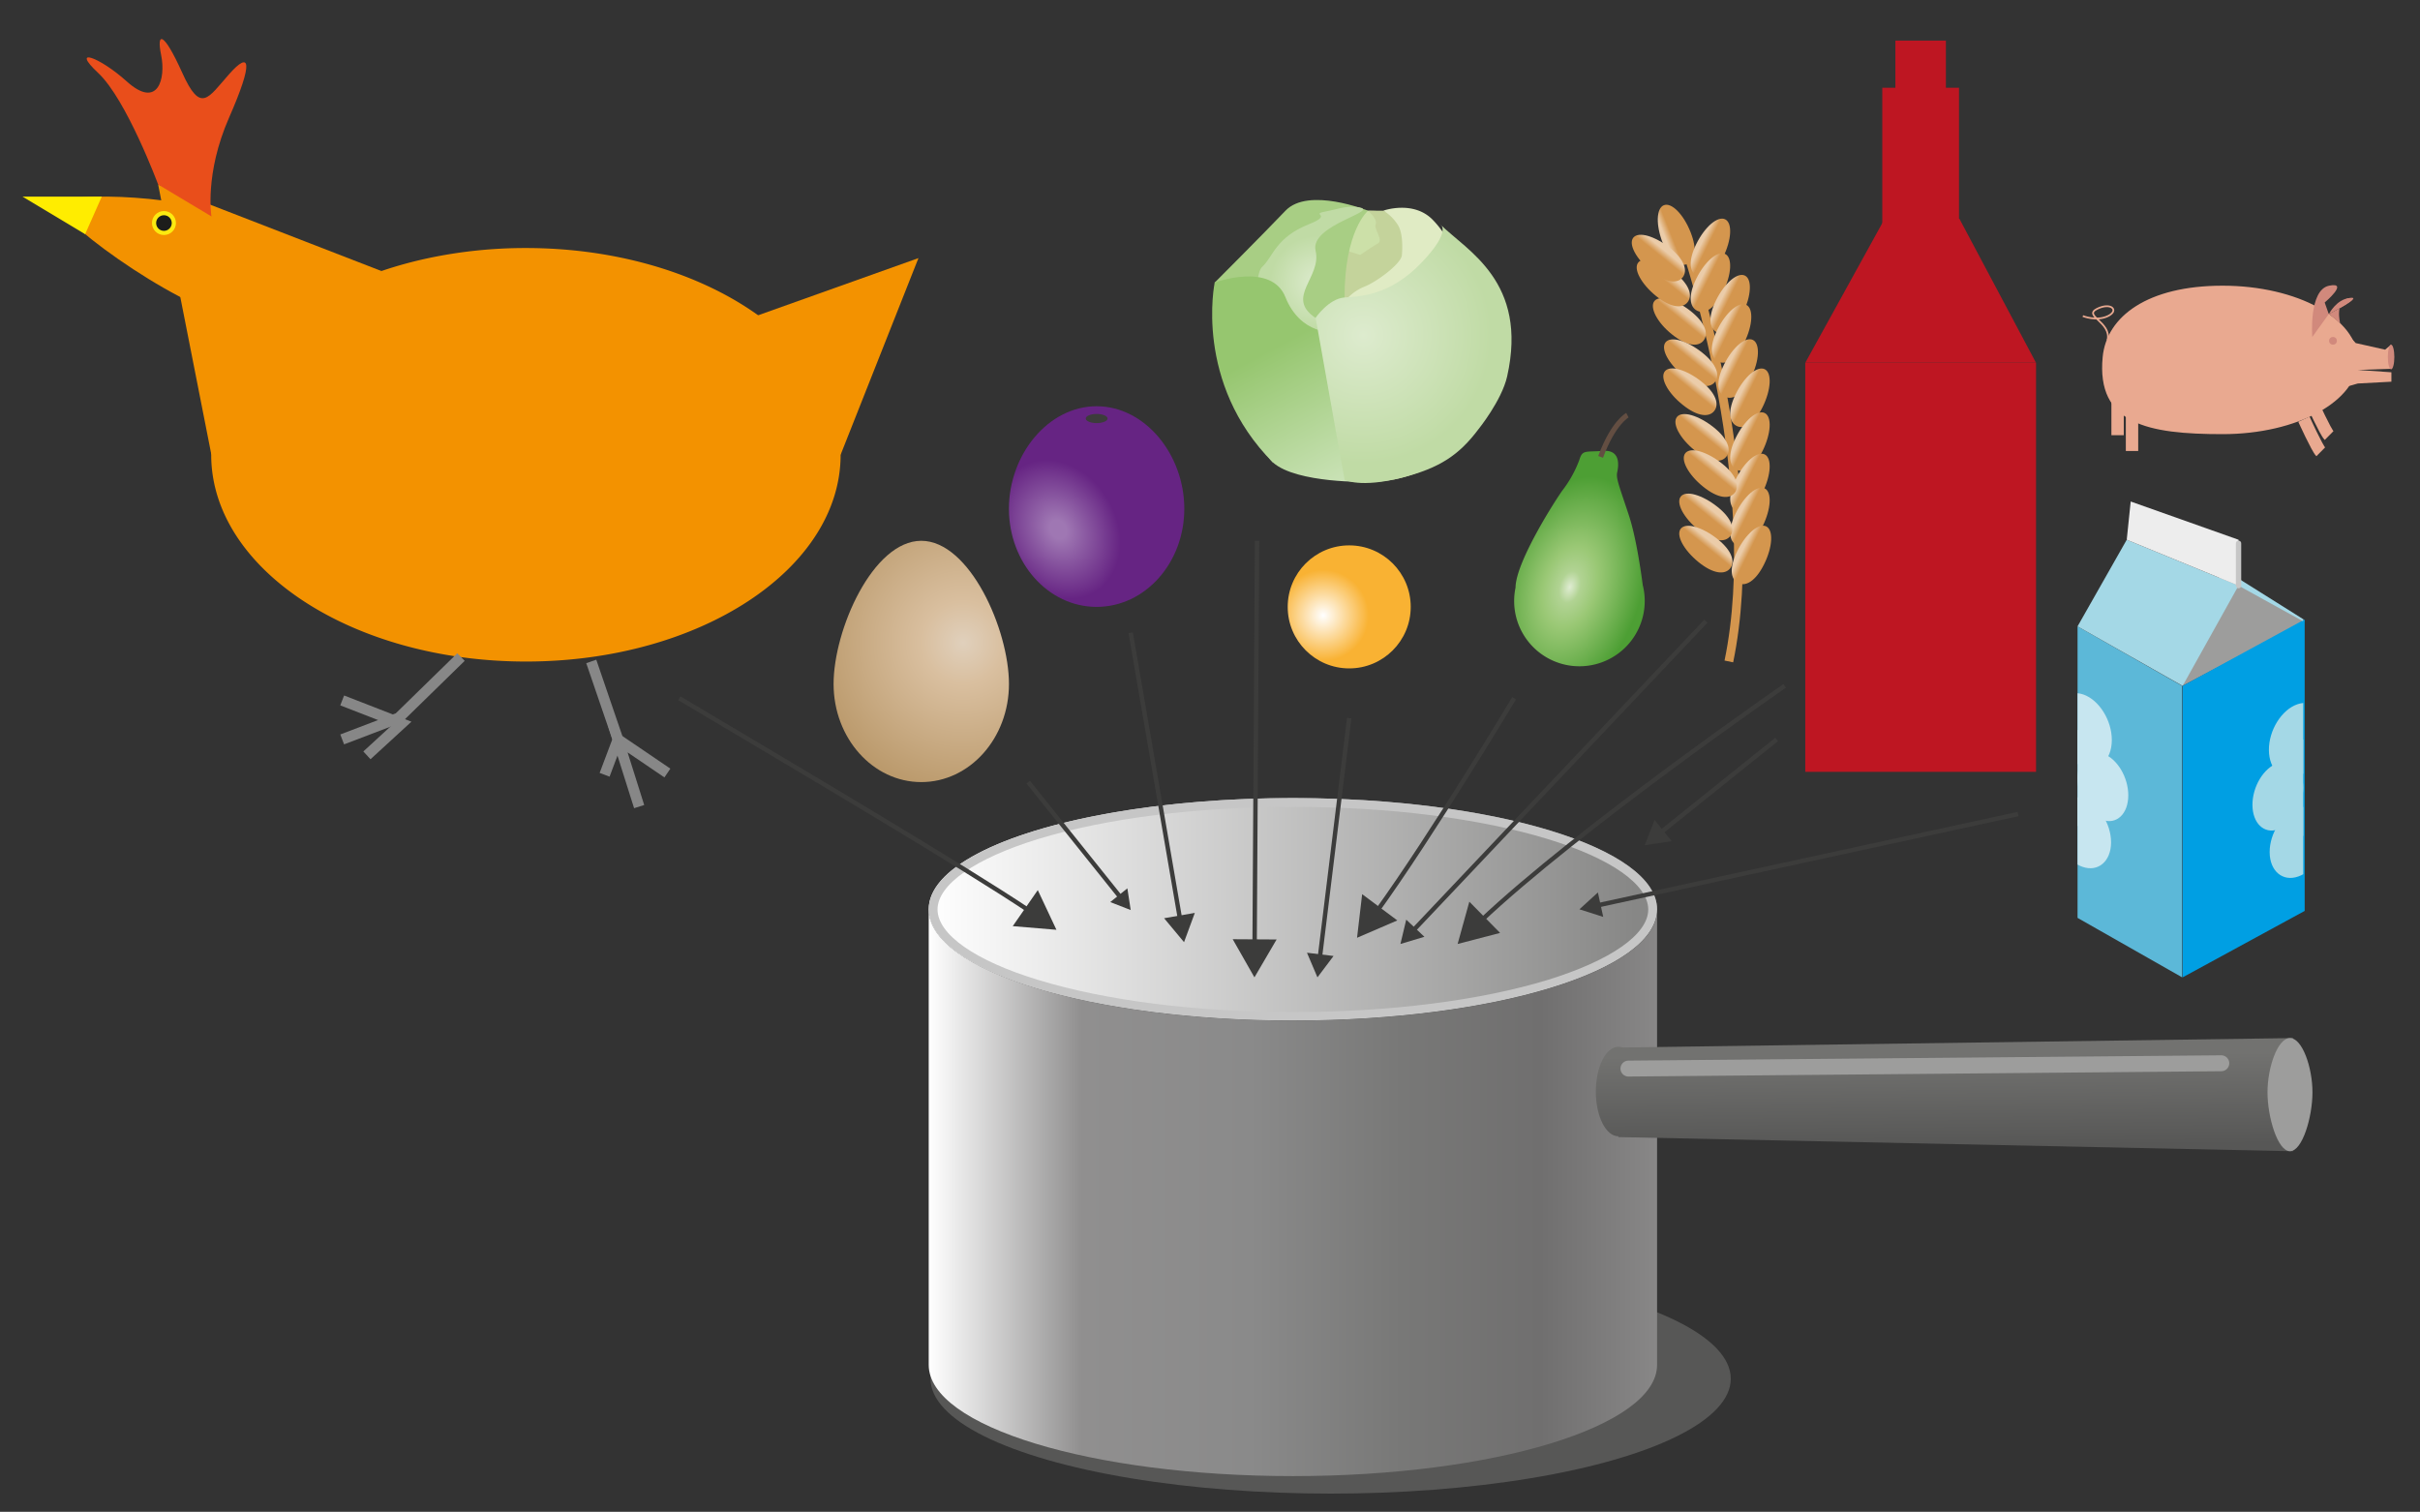 <svg id="Lag_1" data-name="Lag 1" xmlns="http://www.w3.org/2000/svg" xmlns:xlink="http://www.w3.org/1999/xlink" viewBox="0 0 550 343.6"><rect x="0" y="0" width="550" height="343.6" fill="#333333" stroke="none"/><defs><style>.cls-1,.cls-19,.cls-27,.cls-28,.cls-29,.cls-35,.cls-39,.cls-61,.cls-62{fill:none;}.cls-2{fill:#575756;}.cls-3{fill:url(#Ikke-navngivet_forløb_11);}.cls-4{fill:#c6c6c6;}.cls-5{fill:url(#Ikke-navngivet_forløb_23);}.cls-6{fill:url(#Ikke-navngivet_forløb_5);}.cls-7{fill:url(#Ikke-navngivet_forløb_5-2);}.cls-8{fill:#cce0a8;}.cls-9{fill:#c4d39b;}.cls-10{fill:#e0ebc4;}.cls-11{fill:#a8ce84;}.cls-12{fill:url(#Ikke-navngivet_forløb_78);}.cls-13{fill:url(#Ikke-navngivet_forløb_85);}.cls-14{fill:url(#Ikke-navngivet_forløb_77);}.cls-15{fill:url(#Ikke-navngivet_forløb_85-2);}.cls-16{fill:#f39200;}.cls-17{fill:#e94e1b;}.cls-18{fill:#1d1d1b;stroke:#fcea10;stroke-width:0.95px;}.cls-18,.cls-19,.cls-27,.cls-28,.cls-29,.cls-35,.cls-39,.cls-61,.cls-62{stroke-miterlimit:10;}.cls-19{stroke:#878787;stroke-width:2.41px;}.cls-20{fill:#ffed00;}.cls-21{fill:url(#Ikke-navngivet_forløb_48);}.cls-22{fill:url(#Ikke-navngivet_forløb_88);}.cls-23{fill:url(#Ikke-navngivet_forløb_67);}.cls-24{fill:#3c3c3b;}.cls-25{fill:#be1622;}.cls-26{fill:url(#Ikke-navngivet_forløb_125);}.cls-27{stroke:#634e42;stroke-width:1.16px;}.cls-28{stroke:#3c3c3b;}.cls-29{stroke:#9d9d9c;stroke-width:3.62px;}.cls-29,.cls-35{stroke-linecap:round;}.cls-30{fill:#9d9d9c;}.cls-31{fill:#5cb8d8;}.cls-32{fill:#009fe3;}.cls-33{fill:#a4d8e6;}.cls-34{fill:#ededed;}.cls-35{stroke:#c6c6c6;stroke-width:1.21px;}.cls-36{clip-path:url(#clip-path);}.cls-37{clip-path:url(#clip-path-2);}.cls-38{fill:#c7e6f0;}.cls-39{stroke:#d4964e;stroke-width:2px;}.cls-40{fill:url(#Ikke-navngivet_forløb_138);}.cls-41{fill:url(#Ikke-navngivet_forløb_138-2);}.cls-42{fill:url(#Ikke-navngivet_forløb_138-3);}.cls-43{fill:url(#Ikke-navngivet_forløb_138-4);}.cls-44{fill:url(#Ikke-navngivet_forløb_138-5);}.cls-45{fill:url(#Ikke-navngivet_forløb_138-6);}.cls-46{fill:url(#Ikke-navngivet_forløb_138-7);}.cls-47{fill:url(#Ikke-navngivet_forløb_138-8);}.cls-48{fill:url(#Ikke-navngivet_forløb_138-9);}.cls-49{fill:url(#Ikke-navngivet_forløb_138-10);}.cls-50{fill:url(#Ikke-navngivet_forløb_138-11);}.cls-51{fill:url(#Ikke-navngivet_forløb_138-12);}.cls-52{fill:url(#Ikke-navngivet_forløb_138-13);}.cls-53{fill:url(#Ikke-navngivet_forløb_138-14);}.cls-54{fill:url(#Ikke-navngivet_forløb_138-15);}.cls-55{fill:url(#Ikke-navngivet_forløb_138-16);}.cls-56{fill:url(#Ikke-navngivet_forløb_138-17);}.cls-57{fill:url(#Ikke-navngivet_forløb_138-18);}.cls-58{fill:url(#Ikke-navngivet_forløb_138-19);}.cls-59{fill:url(#Ikke-navngivet_forløb_138-20);}.cls-60{fill:#e9a990;}.cls-61,.cls-62{stroke:#e9a990;}.cls-61{stroke-width:0.4px;}.cls-62{stroke-width:2.81px;}.cls-63{fill:#d1897c;}</style><linearGradient id="Ikke-navngivet_forløb_11" x1="211.08" y1="206.66" x2="376.61" y2="206.66" gradientUnits="userSpaceOnUse"><stop offset="0" stop-color="#fff"/><stop offset="0.97" stop-color="#878786"/></linearGradient><linearGradient id="Ikke-navngivet_forløb_23" x1="211.08" y1="271.07" x2="376.61" y2="271.07" gradientUnits="userSpaceOnUse"><stop offset="0" stop-color="#fff"/><stop offset="0.21" stop-color="#908f8f"/><stop offset="0.44" stop-color="#8a8a8a"/><stop offset="0.65" stop-color="#787877"/><stop offset="0.84" stop-color="#706f6f"/><stop offset="1" stop-color="#888787"/></linearGradient><linearGradient id="Ikke-navngivet_forløb_5" x1="444.26" y1="219.9" x2="444.6" y2="263.9" gradientUnits="userSpaceOnUse"><stop offset="0.45" stop-color="#727270"/><stop offset="0.92" stop-color="#575756"/></linearGradient><linearGradient id="Ikke-navngivet_forløb_5-2" x1="367.59" y1="220.48" x2="367.93" y2="264.48" xlink:href="#Ikke-navngivet_forløb_5"/><radialGradient id="Ikke-navngivet_forløb_78" cx="299.42" cy="64.31" r="15.63" gradientUnits="userSpaceOnUse"><stop offset="0" stop-color="#ddebce"/><stop offset="0.69" stop-color="#c0dba5"/></radialGradient><linearGradient id="Ikke-navngivet_forløb_85" x1="324.88" y1="138.37" x2="292.34" y2="77.51" gradientUnits="userSpaceOnUse"><stop offset="0" stop-color="#fff"/><stop offset="1" stop-color="#96c66f"/></linearGradient><radialGradient id="Ikke-navngivet_forløb_77" cx="309.85" cy="76.17" r="76.64" gradientUnits="userSpaceOnUse"><stop offset="0" stop-color="#ddebce"/><stop offset="0.38" stop-color="#c0dba5"/></radialGradient><linearGradient id="Ikke-navngivet_forløb_85-2" x1="313.8" y1="144.29" x2="281.26" y2="83.43" xlink:href="#Ikke-navngivet_forløb_85"/><radialGradient id="Ikke-navngivet_forløb_48" cx="218.91" cy="146.05" r="66.64" gradientUnits="userSpaceOnUse"><stop offset="0" stop-color="#e0d0bc"/><stop offset="0.14" stop-color="#d9bf9f"/><stop offset="1" stop-color="#936929"/></radialGradient><radialGradient id="Ikke-navngivet_forløb_88" cx="300.72" cy="139.88" r="16.98" gradientUnits="userSpaceOnUse"><stop offset="0" stop-color="#fff"/><stop offset="0.61" stop-color="#f9b233"/></radialGradient><radialGradient id="Ikke-navngivet_forløb_67" cx="240.5" cy="120.32" r="44.8" gradientTransform="translate(277.39 376.73) rotate(-120) scale(1 0.8)" gradientUnits="userSpaceOnUse"><stop offset="0.05" stop-color="#9f77b3"/><stop offset="0.37" stop-color="#662483"/></radialGradient><radialGradient id="Ikke-navngivet_forløb_125" cx="355.94" cy="134.11" r="17.9" gradientTransform="matrix(0.96, 0.29, -0.47, 1.53, 78.11, -174.99)" gradientUnits="userSpaceOnUse"><stop offset="0" stop-color="#dfecd2"/><stop offset="0.13" stop-color="#b1d393"/><stop offset="0.33" stop-color="#9ac875"/><stop offset="0.9" stop-color="#4d9f34"/></radialGradient><clipPath id="clip-path"><rect class="cls-1" x="508.39" y="152.5" width="15.07" height="49.46"/></clipPath><clipPath id="clip-path-2"><rect class="cls-1" x="472.16" y="150.3" width="15.07" height="49.46" transform="translate(959.4 350.06) rotate(-180)"/></clipPath><linearGradient id="Ikke-navngivet_forløb_138" x1="600.55" y1="103.6" x2="607.33" y2="103.6" gradientTransform="translate(-218.92 179.12) rotate(-21.58)" gradientUnits="userSpaceOnUse"><stop offset="0.14" stop-color="#ebcca9"/><stop offset="0.37" stop-color="#d4964e"/></linearGradient><linearGradient id="Ikke-navngivet_forløb_138-2" x1="129.58" y1="120.57" x2="136.37" y2="120.57" gradientTransform="translate(323.37 -110.81) rotate(26.39)" xlink:href="#Ikke-navngivet_forløb_138"/><linearGradient id="Ikke-navngivet_forløb_138-3" x1="133.08" y1="127.62" x2="139.87" y2="127.62" gradientTransform="translate(323.37 -110.81) rotate(26.39)" xlink:href="#Ikke-navngivet_forløb_138"/><linearGradient id="Ikke-navngivet_forløb_138-4" x1="139.29" y1="130.03" x2="146.08" y2="130.03" gradientTransform="translate(323.37 -110.81) rotate(26.39)" xlink:href="#Ikke-navngivet_forløb_138"/><linearGradient id="Ikke-navngivet_forløb_138-5" x1="142.53" y1="135.84" x2="149.32" y2="135.84" gradientTransform="translate(323.37 -110.81) rotate(26.39)" xlink:href="#Ikke-navngivet_forløb_138"/><linearGradient id="Ikke-navngivet_forløb_138-6" x1="147.43" y1="142.31" x2="154.22" y2="142.31" gradientTransform="translate(323.37 -110.81) rotate(26.39)" xlink:href="#Ikke-navngivet_forløb_138"/><linearGradient id="Ikke-navngivet_forløb_138-7" x1="152.76" y1="147.08" x2="159.55" y2="147.08" gradientTransform="translate(323.37 -110.81) rotate(26.39)" xlink:href="#Ikke-navngivet_forløb_138"/><linearGradient id="Ikke-navngivet_forløb_138-8" x1="157.19" y1="156" x2="163.98" y2="156" gradientTransform="translate(323.37 -110.81) rotate(26.39)" xlink:href="#Ikke-navngivet_forløb_138"/><linearGradient id="Ikke-navngivet_forløb_138-9" x1="161.37" y1="164.44" x2="168.16" y2="164.44" gradientTransform="translate(323.37 -110.81) rotate(26.39)" xlink:href="#Ikke-navngivet_forløb_138"/><linearGradient id="Ikke-navngivet_forløb_138-10" x1="164.8" y1="171.35" x2="171.59" y2="171.35" gradientTransform="translate(323.37 -110.81) rotate(26.39)" xlink:href="#Ikke-navngivet_forløb_138"/><linearGradient id="Ikke-navngivet_forløb_138-11" x1="168.95" y1="178.92" x2="175.74" y2="178.92" gradientTransform="translate(323.37 -110.81) rotate(26.39)" xlink:href="#Ikke-navngivet_forløb_138"/><linearGradient id="Ikke-navngivet_forløb_138-12" x1="-30.22" y1="267.75" x2="-23.43" y2="267.75" gradientTransform="matrix(-0.63, 0.78, 0.78, 0.63, 156.2, -74.12)" xlink:href="#Ikke-navngivet_forløb_138"/><linearGradient id="Ikke-navngivet_forløb_138-13" x1="-34.77" y1="259.44" x2="-27.98" y2="259.44" gradientTransform="matrix(-0.63, 0.78, 0.78, 0.63, 156.2, -74.12)" xlink:href="#Ikke-navngivet_forløb_138"/><linearGradient id="Ikke-navngivet_forløb_138-14" x1="-38.47" y1="255.03" x2="-31.68" y2="255.03" gradientTransform="matrix(-0.63, 0.78, 0.78, 0.63, 156.2, -74.12)" xlink:href="#Ikke-navngivet_forløb_138"/><linearGradient id="Ikke-navngivet_forløb_138-15" x1="-24.54" y1="275.64" x2="-17.75" y2="275.64" gradientTransform="matrix(-0.63, 0.78, 0.78, 0.63, 156.2, -74.12)" xlink:href="#Ikke-navngivet_forløb_138"/><linearGradient id="Ikke-navngivet_forløb_138-16" x1="-19.29" y1="279.68" x2="-12.5" y2="279.68" gradientTransform="matrix(-0.63, 0.78, 0.78, 0.63, 156.2, -74.12)" xlink:href="#Ikke-navngivet_forløb_138"/><linearGradient id="Ikke-navngivet_forløb_138-17" x1="-12.95" y1="288.31" x2="-6.16" y2="288.31" gradientTransform="matrix(-0.63, 0.78, 0.78, 0.63, 156.2, -74.12)" xlink:href="#Ikke-navngivet_forløb_138"/><linearGradient id="Ikke-navngivet_forløb_138-18" x1="-7.73" y1="294.95" x2="-0.94" y2="294.95" gradientTransform="matrix(-0.63, 0.78, 0.78, 0.63, 156.2, -74.12)" xlink:href="#Ikke-navngivet_forløb_138"/><linearGradient id="Ikke-navngivet_forløb_138-19" x1="0.59" y1="300.33" x2="7.37" y2="300.33" gradientTransform="matrix(-0.63, 0.78, 0.78, 0.63, 156.2, -74.12)" xlink:href="#Ikke-navngivet_forløb_138"/><linearGradient id="Ikke-navngivet_forløb_138-20" x1="6.28" y1="304.91" x2="13.07" y2="304.91" gradientTransform="matrix(-0.63, 0.78, 0.78, 0.63, 156.2, -74.12)" xlink:href="#Ikke-navngivet_forløb_138"/></defs><title>fødevare SVG</title><ellipse class="cls-2" cx="302.42" cy="313.35" rx="90.94" ry="26.11"/><ellipse class="cls-3" cx="293.84" cy="206.66" rx="82.77" ry="25.28"/><path class="cls-4" d="M293.84,183.38c21.91,0,42.49,2.6,57.94,7.32,14.29,4.36,22.82,10.33,22.82,16s-8.53,11.59-22.82,16c-15.45,4.72-36,7.32-57.94,7.32s-42.49-2.6-57.94-7.32c-14.29-4.36-22.82-10.33-22.82-16s8.53-11.59,22.82-16c15.45-4.72,36-7.32,57.94-7.32m0-2c-45.71,0-82.77,11.32-82.77,25.28s37.06,25.28,82.77,25.28,82.77-11.32,82.77-25.28-37.06-25.28-82.77-25.28Z"/><path class="cls-5" d="M293.84,231.94c-45.71,0-82.77-11.32-82.77-25.28V310.2c0,14,37.06,25.28,82.77,25.28s82.77-11.32,82.77-25.28h0V206.66C376.61,220.62,339.56,231.94,293.84,231.94Z"/><polygon class="cls-6" points="521.14 261.65 367.8 258.43 367.8 238.08 521.14 235.93 521.14 261.65"/><ellipse class="cls-7" cx="367.8" cy="248.08" rx="5.11" ry="10.17"/><circle class="cls-8" cx="310.92" cy="78.71" r="30.82"/><path class="cls-9" d="M314.4,47.89h-3.48s2.21,1.92,1.74,3.07,1.84,3.57.48,4.37-4,2.61-4,2.61-7.19-2.35-7.23-1.81,0,9-.8,9a16.29,16.29,0,0,1-3.57-1.41s-4.13,4.94-2.57,5.38,4,3.08,4,3.08L303.55,74l12.65-2L323,59.75,317.61,49.1Z"/><path class="cls-10" d="M329.47,55.44A20.68,20.68,0,0,0,325.66,50c-4.4-4.57-11.26-2.13-11.26-2.13A10.05,10.05,0,0,1,317.61,51c1.19,1.69,1.17,5,1,7s-6,6.24-8.62,7.19a11.13,11.13,0,0,0-4.42,3.35,41.55,41.55,0,0,0-5.22,0C299.35,68.7,295,73,295,73l1.13,6.61,25.14-2.69,10-13.18Z"/><path class="cls-11" d="M310.92,47.89s-13.54-5.48-18.77,0-16.08,16.33-16.08,16.33l4,14.49s13.38,8.88,13.41,5.63S299,92.82,299,92.82c2-12.39,6.59-21,6.59-25.25C305.56,52.33,310.92,47.89,310.92,47.89Z"/><path class="cls-12" d="M308.57,47.07c-2.64-.37-5.14.59-6.43.82-5.38.95,1.45.64-4.65,3.07-7.56,3-8.15,7.39-10.58,9.64s-.6,15.26,0,17.57,13.28,3.26,18.64,3.26,10.72,1.91,5.36-6-5.13,1.42-12-3.23S300.44,63,299,57,314.4,47.89,308.57,47.07Z"/><path class="cls-13" d="M276.07,64.21s12.88-4.74,16.08,3.35,11,9.13,13.41,6.5,4.66,1.08,5.36,7.36-10.76,30,0,28.1c0,0-16.17.38-21.59-4.39S276.07,64.21,276.07,64.21Z"/><path class="cls-14" d="M327.34,51s2.77,1.38-4.36,8.79-13.83,7.56-17.41,7.82S299,72.22,299,72.22l6.59,36.85s3.62,1.89,13-.5c8.73-2.22,13.06-5.23,17.41-11,0,0,5.29-6.53,6.53-12C347.37,64,333.41,57,327.34,51Z"/><path class="cls-15" d="M276.07,64.21s-4.82,22.8,13.26,40.93l2.82-12.32Z"/><path class="cls-16" d="M191.05,103.35c0,25.95-32,47-71.51,47S48,129.3,48,103.35c0-20.89,20.75-38.59,49.44-44.7a106.14,106.14,0,0,1,22.06-2.28C159,56.37,191.05,77.41,191.05,103.35Z"/><polygon class="cls-16" points="35.94 41.93 48.04 103.35 86.72 61.61 35.94 41.93"/><path class="cls-16" d="M48,49.15c0,4,19.79,23.49,7.94,23.49S13.47,50.71,13.47,46.72,48,45.16,48,49.15Z"/><path class="cls-17" d="M35.94,41.93S28.76,22.62,22.33,16.6s.24-3.72,6.47,1.9c7.14,6.43,8.92-.68,7.82-6s.55-5.4,4.78,4,5.84,5.82,10.66.37,5.62-2.93,0,9.87-4,22.45-4,22.45Z"/><circle class="cls-18" cx="37.26" cy="50.69" r="2.25"/><polyline class="cls-19" points="104.77 149.33 90.62 163.15 77.77 168.05"/><polyline class="cls-19" points="77.77 159.19 91.27 164.44 83.39 171.67"/><polyline class="cls-19" points="137.41 176.09 140.44 168.05 134.38 150.33"/><polyline class="cls-19" points="151.68 175.69 140.44 168.05 145.26 183.32"/><polygon class="cls-20" points="23.13 44.69 5.12 44.69 19.35 53.22 23.13 44.69"/><polygon class="cls-16" points="208.74 58.66 167.27 73.45 191.05 103.35 208.74 58.66"/><path class="cls-21" d="M229.31,155.45c0,12.32-8.92,22.3-19.93,22.3s-19.93-10-19.93-22.3,8.92-32.54,19.93-32.54S229.31,143.13,229.31,155.45Z"/><circle class="cls-22" cx="306.64" cy="137.93" r="13.98"/><path class="cls-23" d="M269.16,115.63c0,12.32-8.92,22.3-19.93,22.3s-19.93-10-19.93-22.3,8.92-23.3,19.93-23.3S269.16,103.31,269.16,115.63Z"/><ellipse class="cls-24" cx="249.24" cy="95.12" rx="2.48" ry="1.04"/><rect class="cls-25" x="430.77" y="9.23" width="11.48" height="16.27"/><rect class="cls-25" x="427.79" y="19.94" width="17.44" height="47.96"/><rect class="cls-25" x="410.29" y="82.43" width="52.45" height="92.99"/><polygon class="cls-25" points="445.31 49.7 427.87 50.57 410.3 82.43 462.72 82.43 445.31 49.7"/><path class="cls-26" d="M373.37,133.08c-.56-4.27-1.66-11.44-3.21-16.09-2.32-7-2.9-8.3-2.61-9.66s.87-5.14-3.19-4.85-4.71-.29-5.4,2a26.46,26.46,0,0,1-3.88,7c-1.45,2-10.59,16.18-10.64,22.06h0a14.84,14.84,0,1,0,28.94-.47Z"/><path class="cls-27" d="M369.87,94.36s-3.19,1.64-6.09,9.48"/><line class="cls-28" x1="233.68" y1="177.75" x2="254.73" y2="204.03"/><polygon class="cls-24" points="252.33 205.02 256.98 206.83 256.22 201.9 252.33 205.02"/><line class="cls-28" x1="256.98" y1="143.83" x2="268.23" y2="209.11"/><polygon class="cls-24" points="264.57 208.69 269.1 214.13 271.55 207.48 264.57 208.69"/><line class="cls-28" x1="306.64" y1="163.21" x2="299.95" y2="217.78"/><polygon class="cls-24" points="297.04 216.53 299.42 222.13 303.08 217.27 297.04 216.53"/><line class="cls-28" x1="285.69" y1="122.91" x2="285.14" y2="214.95"/><polygon class="cls-24" points="280.16 213.46 285.1 222.13 290.14 213.52 280.16 213.46"/><path class="cls-28" d="M405.61,155.88s-46.85,32.39-69.25,53.59"/><polygon class="cls-24" points="333.94 204.93 331.28 214.54 340.93 212.03 333.94 204.93"/><path class="cls-28" d="M344.12,158.69s-18.41,30.72-31.39,48.7"/><polygon class="cls-24" points="309.58 203.22 308.42 213.13 317.57 209.19 309.58 203.22"/><path class="cls-28" d="M154.38,158.69c29.07,17.29,64.14,38,79.86,48.51"/><polygon class="cls-24" points="230.17 210.49 240.1 211.32 235.86 202.3 230.17 210.49"/><line class="cls-29" x1="370.1" y1="242.86" x2="504.84" y2="241.65"/><path class="cls-30" d="M525.56,248.25c0,5.62-2.29,13.39-5.11,13.39s-5.11-7.77-5.11-13.39,2.29-12.32,5.11-12.32S525.56,242.64,525.56,248.25Z"/><polygon class="cls-30" points="523.79 141.18 504.81 129.6 496.05 155.88 523.79 141.18"/><polygon class="cls-31" points="495.95 222.13 472.17 208.61 472.17 142.36 495.95 155.88 495.95 222.13"/><polygon class="cls-32" points="523.79 207.03 496.05 222.13 496.05 155.88 523.79 140.78 523.79 207.03"/><polygon class="cls-33" points="496.05 155.88 508.76 133.1 483.35 122.67 472.17 142.36 496.05 155.88"/><polygon class="cls-33" points="523.38 141.18 523.55 140.78 503.54 128.22 492.59 120.41 508.76 133.1 523.38 141.18"/><polygon class="cls-34" points="508.76 133.1 508.76 122.67 484.25 113.98 483.35 122.67 508.76 133.1"/><line class="cls-35" x1="508.76" y1="123.48" x2="508.76" y2="133.1"/><g class="cls-36"><path class="cls-33" d="M528.71,166c0,4.51-2.88,9.17-6.48,10.41s-6.54-1.43-6.57-5.94,2.88-9.17,6.48-10.41S528.69,161.47,528.71,166Z"/><path class="cls-33" d="M523.46,179c0,4.16-2.55,8.42-5.73,9.51s-5.79-1.4-5.81-5.56,2.55-8.42,5.73-9.51S523.44,174.89,523.46,179Z"/><path class="cls-33" d="M528.79,189.2c0,4.27-2.86,8.73-6.44,10s-6.5-1.24-6.52-5.52,2.86-8.73,6.44-10S528.77,184.93,528.79,189.2Z"/><path class="cls-33" d="M531.76,172.69c0,4.27-2.82,16.46-6.4,17.69s-6.54-9-6.56-13.25,2.86-8.73,6.44-10S531.74,168.41,531.76,172.69Z"/></g><g class="cls-37"><path class="cls-38" d="M466.91,163.78c0,4.51,2.88,9.17,6.48,10.41s6.54-1.43,6.57-5.94-2.88-9.17-6.48-10.41S466.94,159.27,466.91,163.78Z"/><path class="cls-38" d="M472.16,176.85c0,4.16,2.55,8.42,5.73,9.51s5.79-1.4,5.81-5.56-2.55-8.42-5.73-9.51S472.19,172.69,472.16,176.85Z"/><path class="cls-38" d="M466.83,187c0,4.27,2.86,8.73,6.44,10s6.5-1.24,6.52-5.52-2.86-8.73-6.44-10S466.86,182.73,466.83,187Z"/><path class="cls-38" d="M463.86,170.49c0,4.27,2.82,16.46,6.4,17.69s6.54-9,6.56-13.25-2.86-8.73-6.44-10S463.88,166.22,463.86,170.49Z"/></g><line class="cls-28" x1="458.64" y1="185.01" x2="362.95" y2="205.79"/><polygon class="cls-24" points="363.16 202.83 358.96 206.66 364.37 208.39 363.16 202.83"/><path class="cls-39" d="M383.92,58.66s17.15,52.34,9,91.67"/><path class="cls-40" d="M384.22,52.76c1.61,4.07,1,6.57-.78,7.26s-3.92-.69-5.53-4.76-1.5-7.93.24-8.62S382.61,48.69,384.22,52.76Z"/><path class="cls-41" d="M391.61,58.46c-1.95,3.92-4.24,5.12-5.91,4.28s-2.11-3.38-.17-7.3,4.88-6.42,6.56-5.59S393.55,54.54,391.61,58.46Z"/><path class="cls-42" d="M391.61,66.33c-1.95,3.92-4.24,5.12-5.91,4.28s-2.11-3.38-.17-7.3,4.88-6.42,6.56-5.59S393.55,62.41,391.61,66.33Z"/><path class="cls-43" d="M396.1,71.25c-1.95,3.92-4.24,5.12-5.91,4.28s-2.11-3.38-.17-7.3,4.88-6.42,6.56-5.59S398,67.33,396.1,71.25Z"/><path class="cls-44" d="M396.41,77.9c-1.95,3.92-4.24,5.12-5.91,4.28s-2.11-3.38-.17-7.3,4.88-6.42,6.56-5.59S398.36,74,396.41,77.9Z"/><path class="cls-45" d="M397.93,85.87C396,89.79,393.7,91,392,90.15s-2.11-3.38-.17-7.3,4.88-6.42,6.56-5.59S399.88,82,397.93,85.87Z"/><path class="cls-46" d="M400.59,92.52c-1.95,3.92-4.24,5.12-5.91,4.28s-2.11-3.38-.17-7.3,4.88-6.42,6.56-5.59S402.53,88.6,400.59,92.52Z"/><path class="cls-47" d="M400.59,102.48c-1.95,3.92-4.24,5.12-5.91,4.28s-2.11-3.38-.17-7.3,4.88-6.42,6.56-5.59S402.53,98.55,400.59,102.48Z"/><path class="cls-48" d="M400.59,111.89c-1.95,3.92-4.24,5.12-5.91,4.28s-2.11-3.38-.17-7.3,4.88-6.42,6.56-5.59S402.53,108,400.59,111.89Z"/><path class="cls-49" d="M400.59,119.61c-1.95,3.92-4.24,5.12-5.91,4.28s-2.11-3.38-.17-7.3,4.88-6.42,6.56-5.59S402.53,115.69,400.59,119.61Z"/><path class="cls-50" d="M400.93,128.24c-1.95,3.92-4.24,5.12-5.91,4.28s-2.11-3.38-.17-7.3,4.88-6.42,6.56-5.59S402.88,124.32,400.93,128.24Z"/><path class="cls-51" d="M380,76c3.41,2.75,6,2.87,7.16,1.41s.5-4-2.91-6.7S377.13,67,376,68.42,376.59,73.29,380,76Z"/><path class="cls-52" d="M376.38,67.28c3.41,2.75,6,2.87,7.16,1.41s.5-4-2.91-6.7-7.13-3.79-8.3-2.33S373,64.53,376.38,67.28Z"/><path class="cls-53" d="M375.26,61.63c3.41,2.75,6,2.87,7.16,1.41s.5-4-2.91-6.7-7.13-3.79-8.3-2.33S371.86,58.89,375.26,61.63Z"/><path class="cls-54" d="M382.59,85.41c3.41,2.75,6,2.87,7.16,1.41s.5-4-2.91-6.7-7.13-3.79-8.3-2.33S379.18,82.66,382.59,85.41Z"/><path class="cls-55" d="M382.43,92c3.41,2.75,6,2.87,7.16,1.41s.5-4-2.91-6.7-7.13-3.79-8.3-2.33S379,89.28,382.43,92Z"/><path class="cls-56" d="M385.18,102.38c3.41,2.75,6,2.87,7.16,1.41s.5-4-2.91-6.7-7.13-3.79-8.3-2.33S381.77,99.63,385.18,102.38Z"/><path class="cls-57" d="M387.08,110.61c3.41,2.75,6,2.87,7.16,1.41s.5-4-2.91-6.7-7.13-3.79-8.3-2.33S383.67,107.86,387.08,110.61Z"/><path class="cls-58" d="M386.05,120.46c3.41,2.75,6,2.87,7.16,1.41s.5-4-2.91-6.7-7.13-3.79-8.3-2.33S382.64,117.71,386.05,120.46Z"/><path class="cls-59" d="M386.05,127.77c3.41,2.75,6,2.87,7.16,1.41s.5-4-2.91-6.7-7.13-3.79-8.3-2.33S382.64,125,386.05,127.77Z"/><line class="cls-28" x1="387.7" y1="141.18" x2="321.09" y2="211.57"/><polygon class="cls-24" points="319.6 209.01 318.28 214.54 323.73 212.91 319.6 209.01"/><path class="cls-60" d="M535.87,81.8c0,9.32-13.76,16.87-30.73,16.87s-28.72-2.28-27.26-17.53c.89-9.28,10.29-16.21,27.26-16.21S535.87,72.48,535.87,81.8Z"/><polygon class="cls-60" points="529.3 71.37 535.39 77.97 542.07 79.47 543.43 78.34 543.5 83.81 535.87 84.08 543.5 84.61 543.5 85.01 543.5 86.75 535.87 87.16 520.2 91.58 529.3 71.37"/><path class="cls-61" d="M479,77.32c.93-4.14-5.62-5.51-2.41-7.12s5.11.36,2.5,1.63-5.72,0-5.72,0"/><path class="cls-62" d="M523.62,95.28s3,6.6,3.82,7.41"/><path class="cls-62" d="M525.52,91.58s3,6.6,3.82,7.41"/><polyline class="cls-62" points="484.55 91.65 484.55 97.19 484.55 102.5"/><polyline class="cls-62" points="481.27 88.06 481.27 93.6 481.27 98.91"/><ellipse class="cls-63" cx="543.43" cy="81.14" rx="0.74" ry="2.8"/><circle class="cls-63" cx="530.22" cy="77.46" r="0.88"/><path class="cls-63" d="M525.52,76.58s-.84-10.71,3.82-11.65-1,3.82-1,3.82l.93,2.63Z"/><path class="cls-63" d="M529.3,71.37S531,68,534,67.74,529.3,71.37,529.3,71.37Z"/><path class="cls-63" d="M531.85,73.45s-1.34-5.18,2.14-5.72-4.69,3.63-4.69,3.63Z"/><line class="cls-28" x1="403.79" y1="168.05" x2="377.27" y2="189.32"/><polygon class="cls-24" points="376.04 186.35 373.8 192.11 379.91 191.17 376.04 186.35"/></svg>